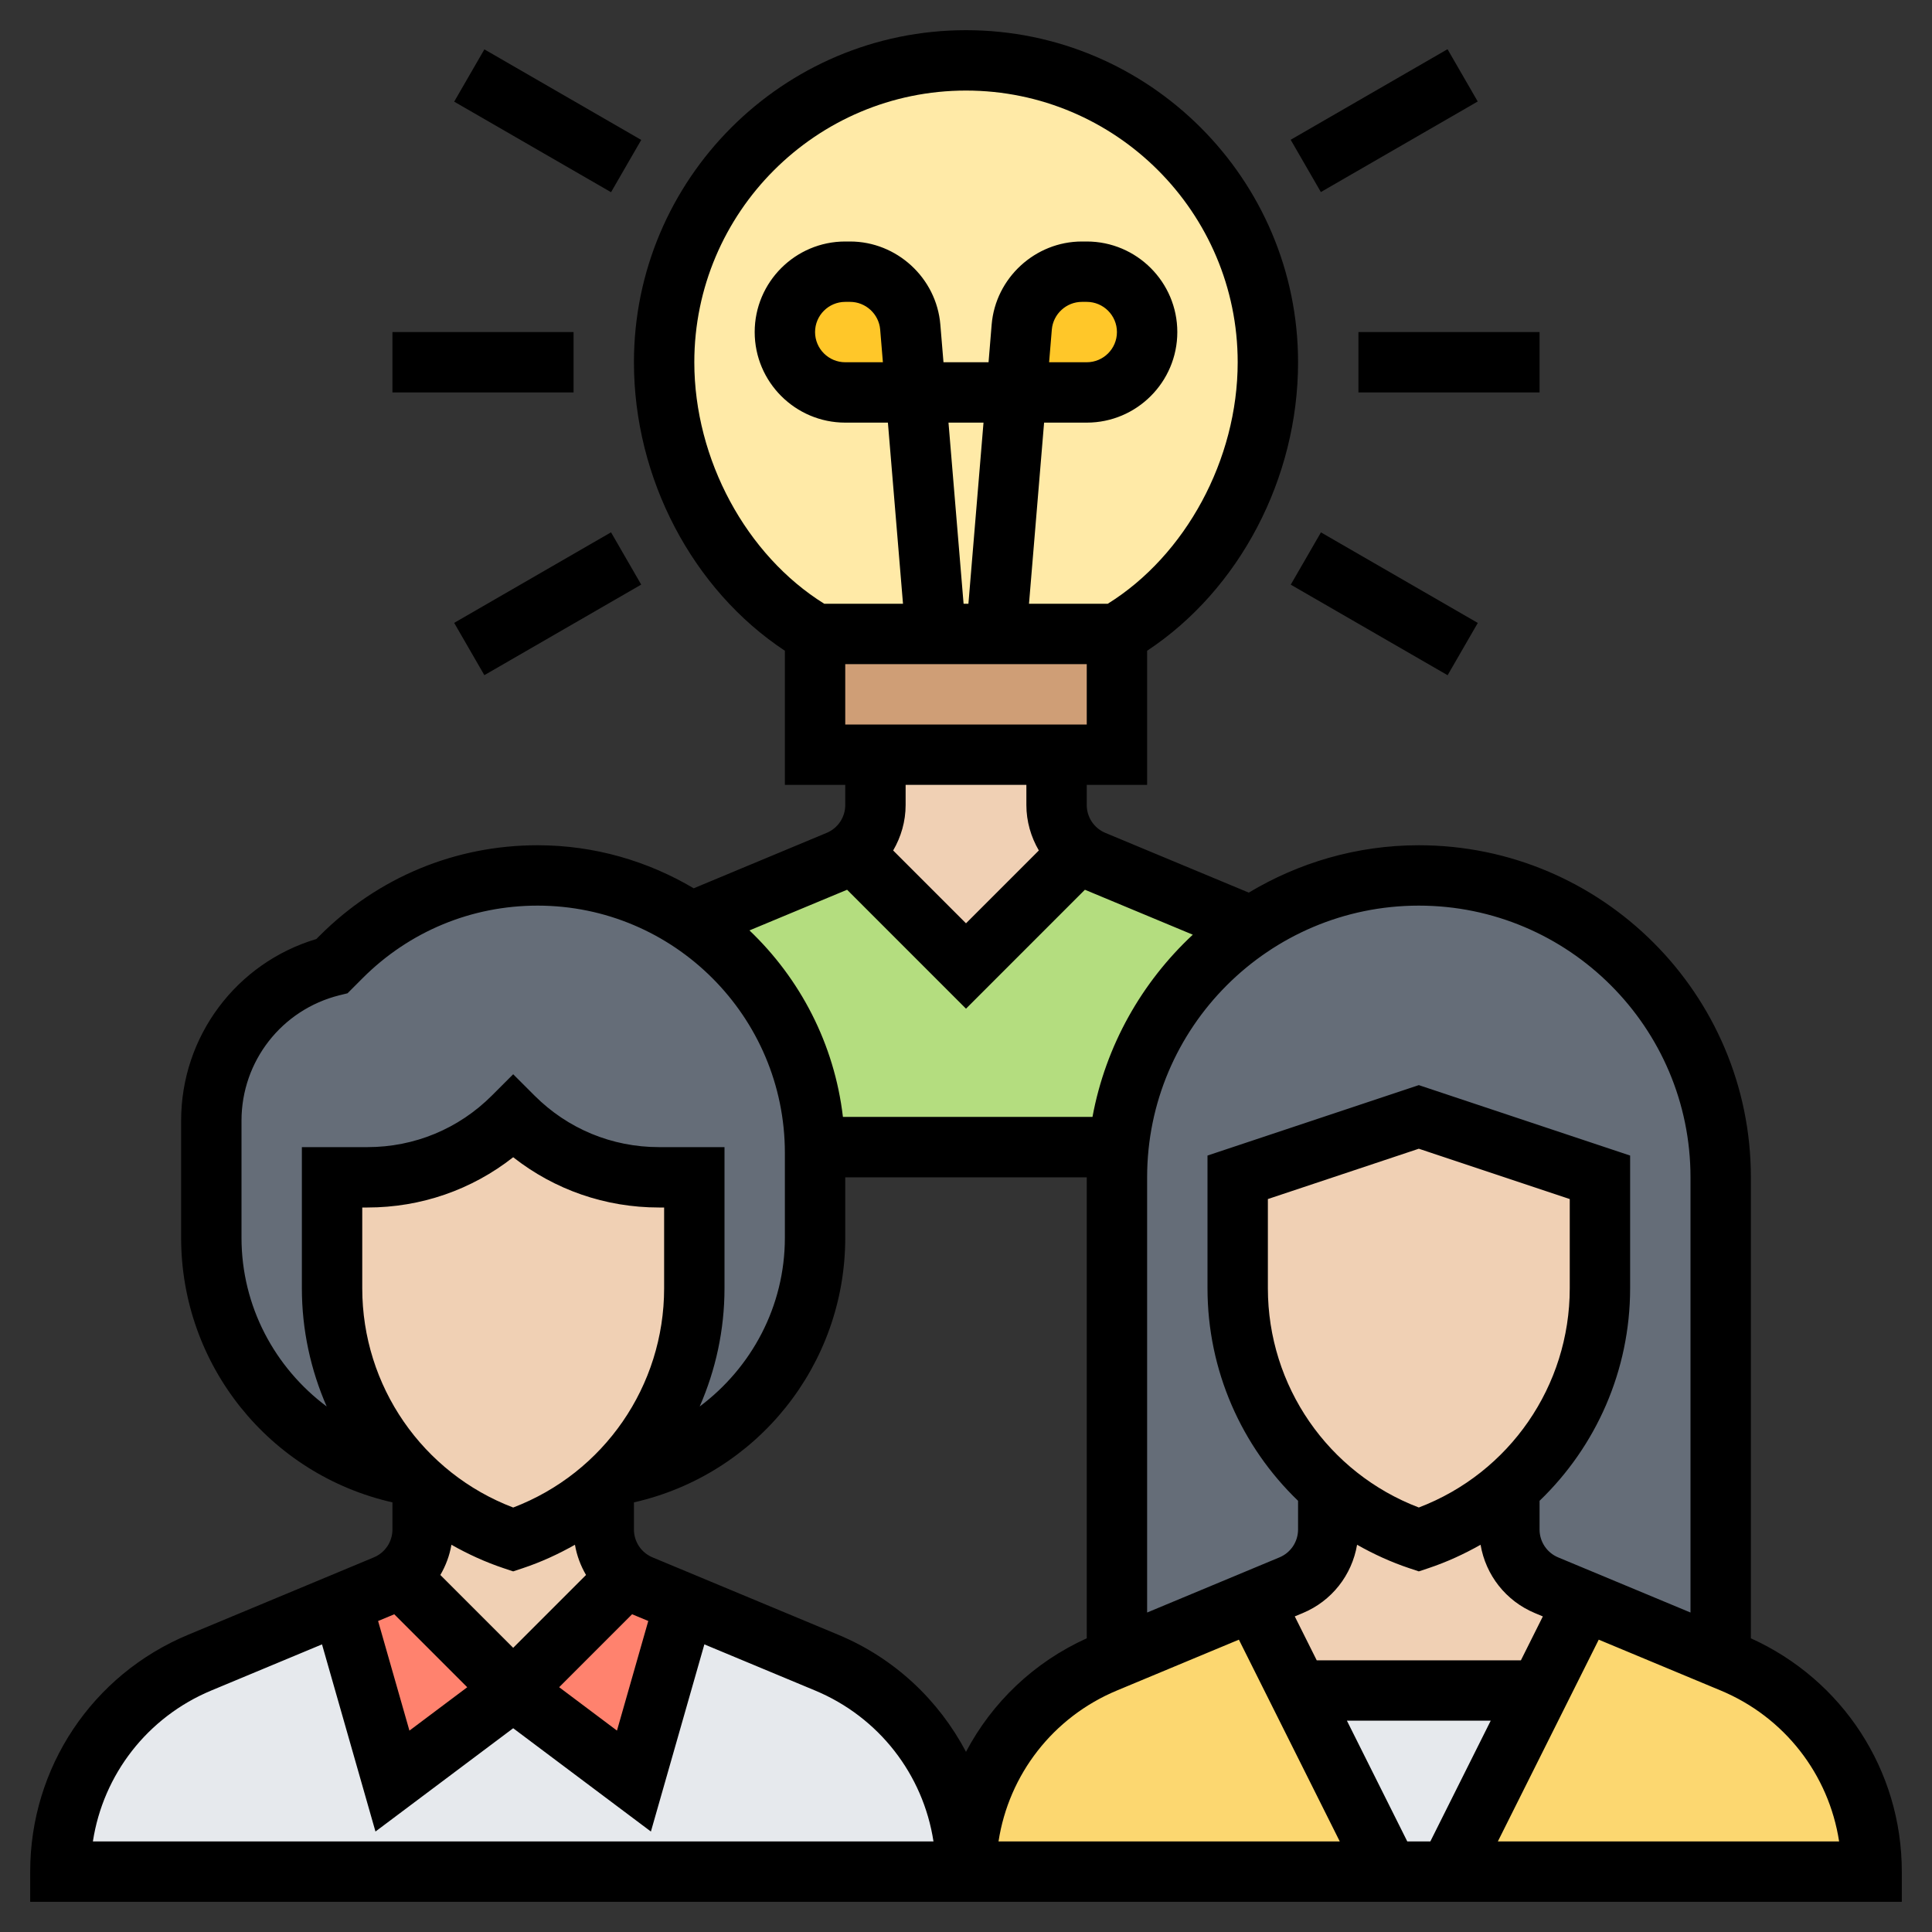 <svg id="Layer_35" enable-background="new 0 0 64 64" height="512" viewBox="0 0 64 64" width="512" xmlns="http://www.w3.org/2000/svg"><rect x="0" y="0" width="64" height="64" fill="#333333" stroke="none"/><path d="m57 39v15.92l-4.52-1.89-1.25-.52c-.74-.31-1.23-1.04-1.23-1.84v-1.39c1.86-1.63 3-4.02 3-6.6v-3.68l-6-2-6 2v3.68c0 1.88.6 3.67 1.66 5.13.39.54.84 1.03 1.34 1.47v1.39c0 .8-.49 1.53-1.23 1.84l-1.25.52-4.52 1.89v-15.92c0-.34.02-.67.05-1 .23-2.36 1.29-4.48 2.88-6.07.46-.46.97-.88 1.51-1.24 1.59-1.07 3.5-1.69 5.56-1.69 5.52 0 10 4.48 10 10z" fill="#656d78"/><path d="m27 38.19v2.81c0 3.93-2.83 7.19-6.56 7.87 1.6-1.61 2.56-3.82 2.56-6.19v-3.68h-1.17c-1.81 0-3.55-.72-4.83-2-1.28 1.28-3.02 2-4.83 2h-1.17v3.68c0 1.88.6 3.67 1.66 5.13.27.38.57.73.9 1.06-3.73-.68-6.56-3.94-6.56-7.87v-3.88c0-2.42 1.65-4.53 4-5.12l.31-.31c1.72-1.72 4.06-2.69 6.5-2.69 1.88 0 3.63.57 5.09 1.54.51.33.98.72 1.41 1.15 1.62 1.63 2.64 3.85 2.69 6.31z" fill="#656d78"/><path d="m32 62h-30c0-3.03 1.82-5.76 4.62-6.92l4.7-1.96 1.68 5.88 4-3 4 3 1.68-5.88 4.7 1.96c1.4.58 2.56 1.55 3.36 2.76.8 1.2 1.26 2.64 1.26 4.16z" fill="#e6e9ed"/><path d="m21.23 52.51 1.45.61-1.68 5.88-4-3 3.77-3.77c.14.12.29.21.46.28z" fill="#ff826e"/><path d="m17 56-4 3-1.68-5.88 1.45-.61c.17-.07.32-.16.46-.28z" fill="#ff826e"/><path d="m51 56-3 6h-2l-3-6z" fill="#e6e9ed"/><path d="m43 56 3 6h-14c0-3.03 1.82-5.76 4.62-6.92l.38-.16 4.52-1.89z" fill="#fcd770"/><path d="m62 62h-14l3-6 1.48-2.97 4.52 1.89.38.16c1.4.58 2.56 1.55 3.36 2.76.8 1.2 1.26 2.64 1.26 4.16z" fill="#fcd770"/><path d="m36.23 28.51 5.21 2.17v.01c-.54.36-1.05.78-1.51 1.24-1.59 1.59-2.65 3.71-2.88 6.07h-10.05c-.05-2.46-1.07-4.68-2.69-6.31-.43-.43-.9-.82-1.41-1.15l4.87-2.03c.17-.07.32-.16.46-.28l.01.01 3.76 3.76 3.76-3.76.01-.01c.14.12.29.21.46.28z" fill="#b4dd7f"/><path d="m35.77 28.23-.01.01-3.76 3.76-3.76-3.76-.01-.01c.48-.37.77-.94.77-1.56v-1.67h6v1.67c0 .62.29 1.19.77 1.56z" fill="#f0d0b4"/><path d="m33 21h4v4h-2-6-2v-4h4z" fill="#cf9e76"/><path d="m32 2c-5.52 0-10 4.48-10 10 0 3.7 2.01 7.27 5 9h10c2.99-1.73 5-5.3 5-9 0-5.52-4.48-10-10-10z" fill="#ffeaa7"/><path d="m36 9c1.1 0 2 .9 2 2 0 .55-.22 1.05-.59 1.41-.36.37-.86.59-1.41.59h-2.33l.18-2.17c.08-1.03.95-1.83 1.99-1.83z" fill="#ffc729"/><path d="m30.15 10.83.18 2.17h-2.33c-1.1 0-2-.9-2-2 0-.55.22-1.05.59-1.41.36-.37.86-.59 1.41-.59h.16c1.04 0 1.91.8 1.99 1.83z" fill="#ffc729"/><g fill="#f0d0b4"><path d="m20.77 52.23-3.77 3.77-3.77-3.77c.48-.37.77-.94.77-1.56v-1.39c.86.75 1.87 1.34 3 1.72 1.13-.38 2.14-.97 3-1.72v1.39c0 .62.29 1.19.77 1.56z"/><path d="m13.56 48.87c-.33-.33-.63-.68-.9-1.06-1.06-1.46-1.66-3.25-1.66-5.13v-3.68h1.17c1.81 0 3.55-.72 4.83-2 1.28 1.28 3.02 2 4.83 2h1.17v3.68c0 2.37-.96 4.58-2.56 6.19-.14.14-.29.28-.44.41-.86.75-1.87 1.34-3 1.72-1.13-.38-2.14-.97-3-1.72-.15-.13-.3-.27-.44-.41z"/><path d="m52.48 53.03-1.48 2.97h-8l-1.48-2.97 1.25-.52c.74-.31 1.23-1.04 1.23-1.84v-1.39c.86.75 1.87 1.34 3 1.72 1.13-.38 2.14-.97 3-1.72v1.39c0 .8.49 1.53 1.23 1.84z"/><path d="m50 49.28c-.86.75-1.87 1.34-3 1.72-1.13-.38-2.14-.97-3-1.72-.5-.44-.95-.93-1.34-1.47-1.06-1.46-1.66-3.25-1.66-5.13v-3.68l6-2 6 2v3.68c0 2.58-1.14 4.97-3 6.6z"/></g><path d="m58 54.271v-15.271c0-6.065-4.935-11-11-11-2.06 0-3.983.58-5.633 1.569l-4.752-1.979c-.373-.156-.615-.519-.615-.923v-.667h2v-4.443c3.055-2.019 5-5.704 5-9.557 0-6.065-4.935-11-11-11s-11 4.935-11 11c0 3.853 1.945 7.538 5 9.557v4.443h2v.667c0 .404-.242.767-.616.923l-4.404 1.836c-1.519-.9-3.283-1.426-5.172-1.426-2.722 0-5.281 1.061-7.207 2.985l-.121.121c-2.652.792-4.48 3.226-4.48 6.017v3.877c0 4.222 2.923 7.843 7 8.768v.899c0 .404-.242.767-.616.923l-6.153 2.564c-3.178 1.324-5.231 4.404-5.231 7.846v1h30 2 30v-1c0-3.355-1.959-6.353-5-7.729zm-2-15.271v14.417l-4.385-1.827c-.373-.156-.615-.519-.615-.923v-.951c1.873-1.801 3-4.317 3-7.041v-4.396l-7-2.333-7 2.333v4.396c0 2.724 1.127 5.239 3 7.041v.951c0 .404-.242.767-.616.923l-4.384 1.827v-14.417c0-4.963 4.038-9 9-9s9 4.037 9 9zm-5.618 16h-6.764l-.727-1.455.263-.109c.964-.401 1.63-1.26 1.801-2.264.544.308 1.119.573 1.73.777l.315.105.316-.105c.61-.203 1.185-.469 1.73-.777.17 1.004.837 1.863 1.8 2.264l.263.11zm-1 2-2 4h-.764l-2-4zm-2.382-7.062c-3.004-1.146-5-4.023-5-7.263v-2.955l5-1.667 5 1.667v2.955c0 3.24-1.996 6.117-5 7.263zm-19-25.938v-2h8v2zm3.42-10h1.16l-.5 6h-.16zm-8.42-2c0-4.963 4.038-9 9-9s9 4.037 9 9c0 3.222-1.725 6.396-4.304 8h-2.609l.5-6h1.413c1.654 0 3-1.346 3-3s-1.346-3-3-3h-.16c-1.548 0-2.861 1.208-2.99 2.751l-.103 1.249h-1.493l-.104-1.249c-.129-1.543-1.442-2.751-2.99-2.751h-.16c-1.654 0-3 1.346-3 3s1.346 3 3 3h1.413l.5 6h-2.609c-2.579-1.604-4.304-4.778-4.304-8zm11.753 0 .09-1.083c.044-.515.481-.917.997-.917h.16c.551 0 1 .448 1 1s-.449 1-1 1zm-5.506 0h-1.247c-.551 0-1-.448-1-1s.449-1 1-1h.16c.516 0 .954.402.997.917zm4.753 14v.667c0 .544.152 1.058.413 1.506l-2.413 2.413-2.413-2.413c.261-.448.413-.962.413-1.506v-.667zm-5.939 3.474 3.939 3.94 3.939-3.94 3.574 1.489c-1.691 1.576-2.886 3.672-3.323 6.036h-8.267c-.284-2.42-1.418-4.579-3.096-6.178zm-20.061 11.526v-3.877c0-1.968 1.333-3.676 3.243-4.153l.269-.066.503-.504c1.547-1.547 3.605-2.4 5.793-2.4 4.517 0 8.192 3.675 8.192 8.192v2.808c0 2.272-1.102 4.305-2.822 5.592.529-1.209.822-2.535.822-3.916v-4.676h-2.171c-1.557 0-3.021-.606-4.122-1.707l-.707-.707-.707.707c-1.101 1.101-2.565 1.707-4.122 1.707h-2.171v4.676c0 1.381.293 2.707.822 3.916-1.72-1.286-2.822-3.319-2.822-5.592zm12.939 12.474.536.223-1.037 3.631-1.915-1.437zm-1.526-1.301-2.413 2.413-2.413-2.413c.179-.307.306-.643.367-1.001.544.308 1.119.573 1.73.777l.316.105.316-.105c.61-.203 1.185-.469 1.73-.777.061.358.188.694.367 1.001zm2.587-9.497c0 3.239-1.996 6.116-5 7.263-3.004-1.146-5-4.023-5-7.263v-2.676h.171c1.773 0 3.456-.586 4.829-1.665 1.373 1.079 3.056 1.665 4.829 1.665h.171zm-6.522 13.216-1.915 1.437-1.038-3.631.536-.223zm-12.401 5.108c.341-2.217 1.806-4.118 3.923-5l3.667-1.528 1.771 6.2 4.562-3.422 4.562 3.422 1.771-6.2 3.667 1.528c2.117.882 3.582 2.783 3.923 5zm24.693-6.846-6.154-2.564c-.374-.156-.616-.519-.616-.923v-.899c4.077-.925 7-4.547 7-8.768v-2h8v15.271c-1.753.793-3.137 2.127-4 3.76-.902-1.707-2.364-3.1-4.23-3.877zm9.23 1.846 4.04-1.684 3.342 6.684h-11.305c.341-2.217 1.806-4.118 3.923-5zm12.618 5 3.342-6.684 4.04 1.684c2.117.882 3.582 2.783 3.923 5z"/><path d="m45 11h6v2h-6z"/><path d="m42.856 3h6v2h-6z" transform="matrix(.866 -.5 .5 .866 4.142 23.46)"/><path d="m17.143 1h2v6h-2z" transform="matrix(.5 -.866 .866 .5 5.608 17.713)"/><path d="m13 11h6v2h-6z"/><path d="m15.143 19h6v2h-6z" transform="matrix(.866 -.5 .5 .866 -7.569 11.751)"/><path d="m44.856 17h2v6h-2z" transform="matrix(.5 -.866 .866 .5 5.608 49.713)"/></svg>